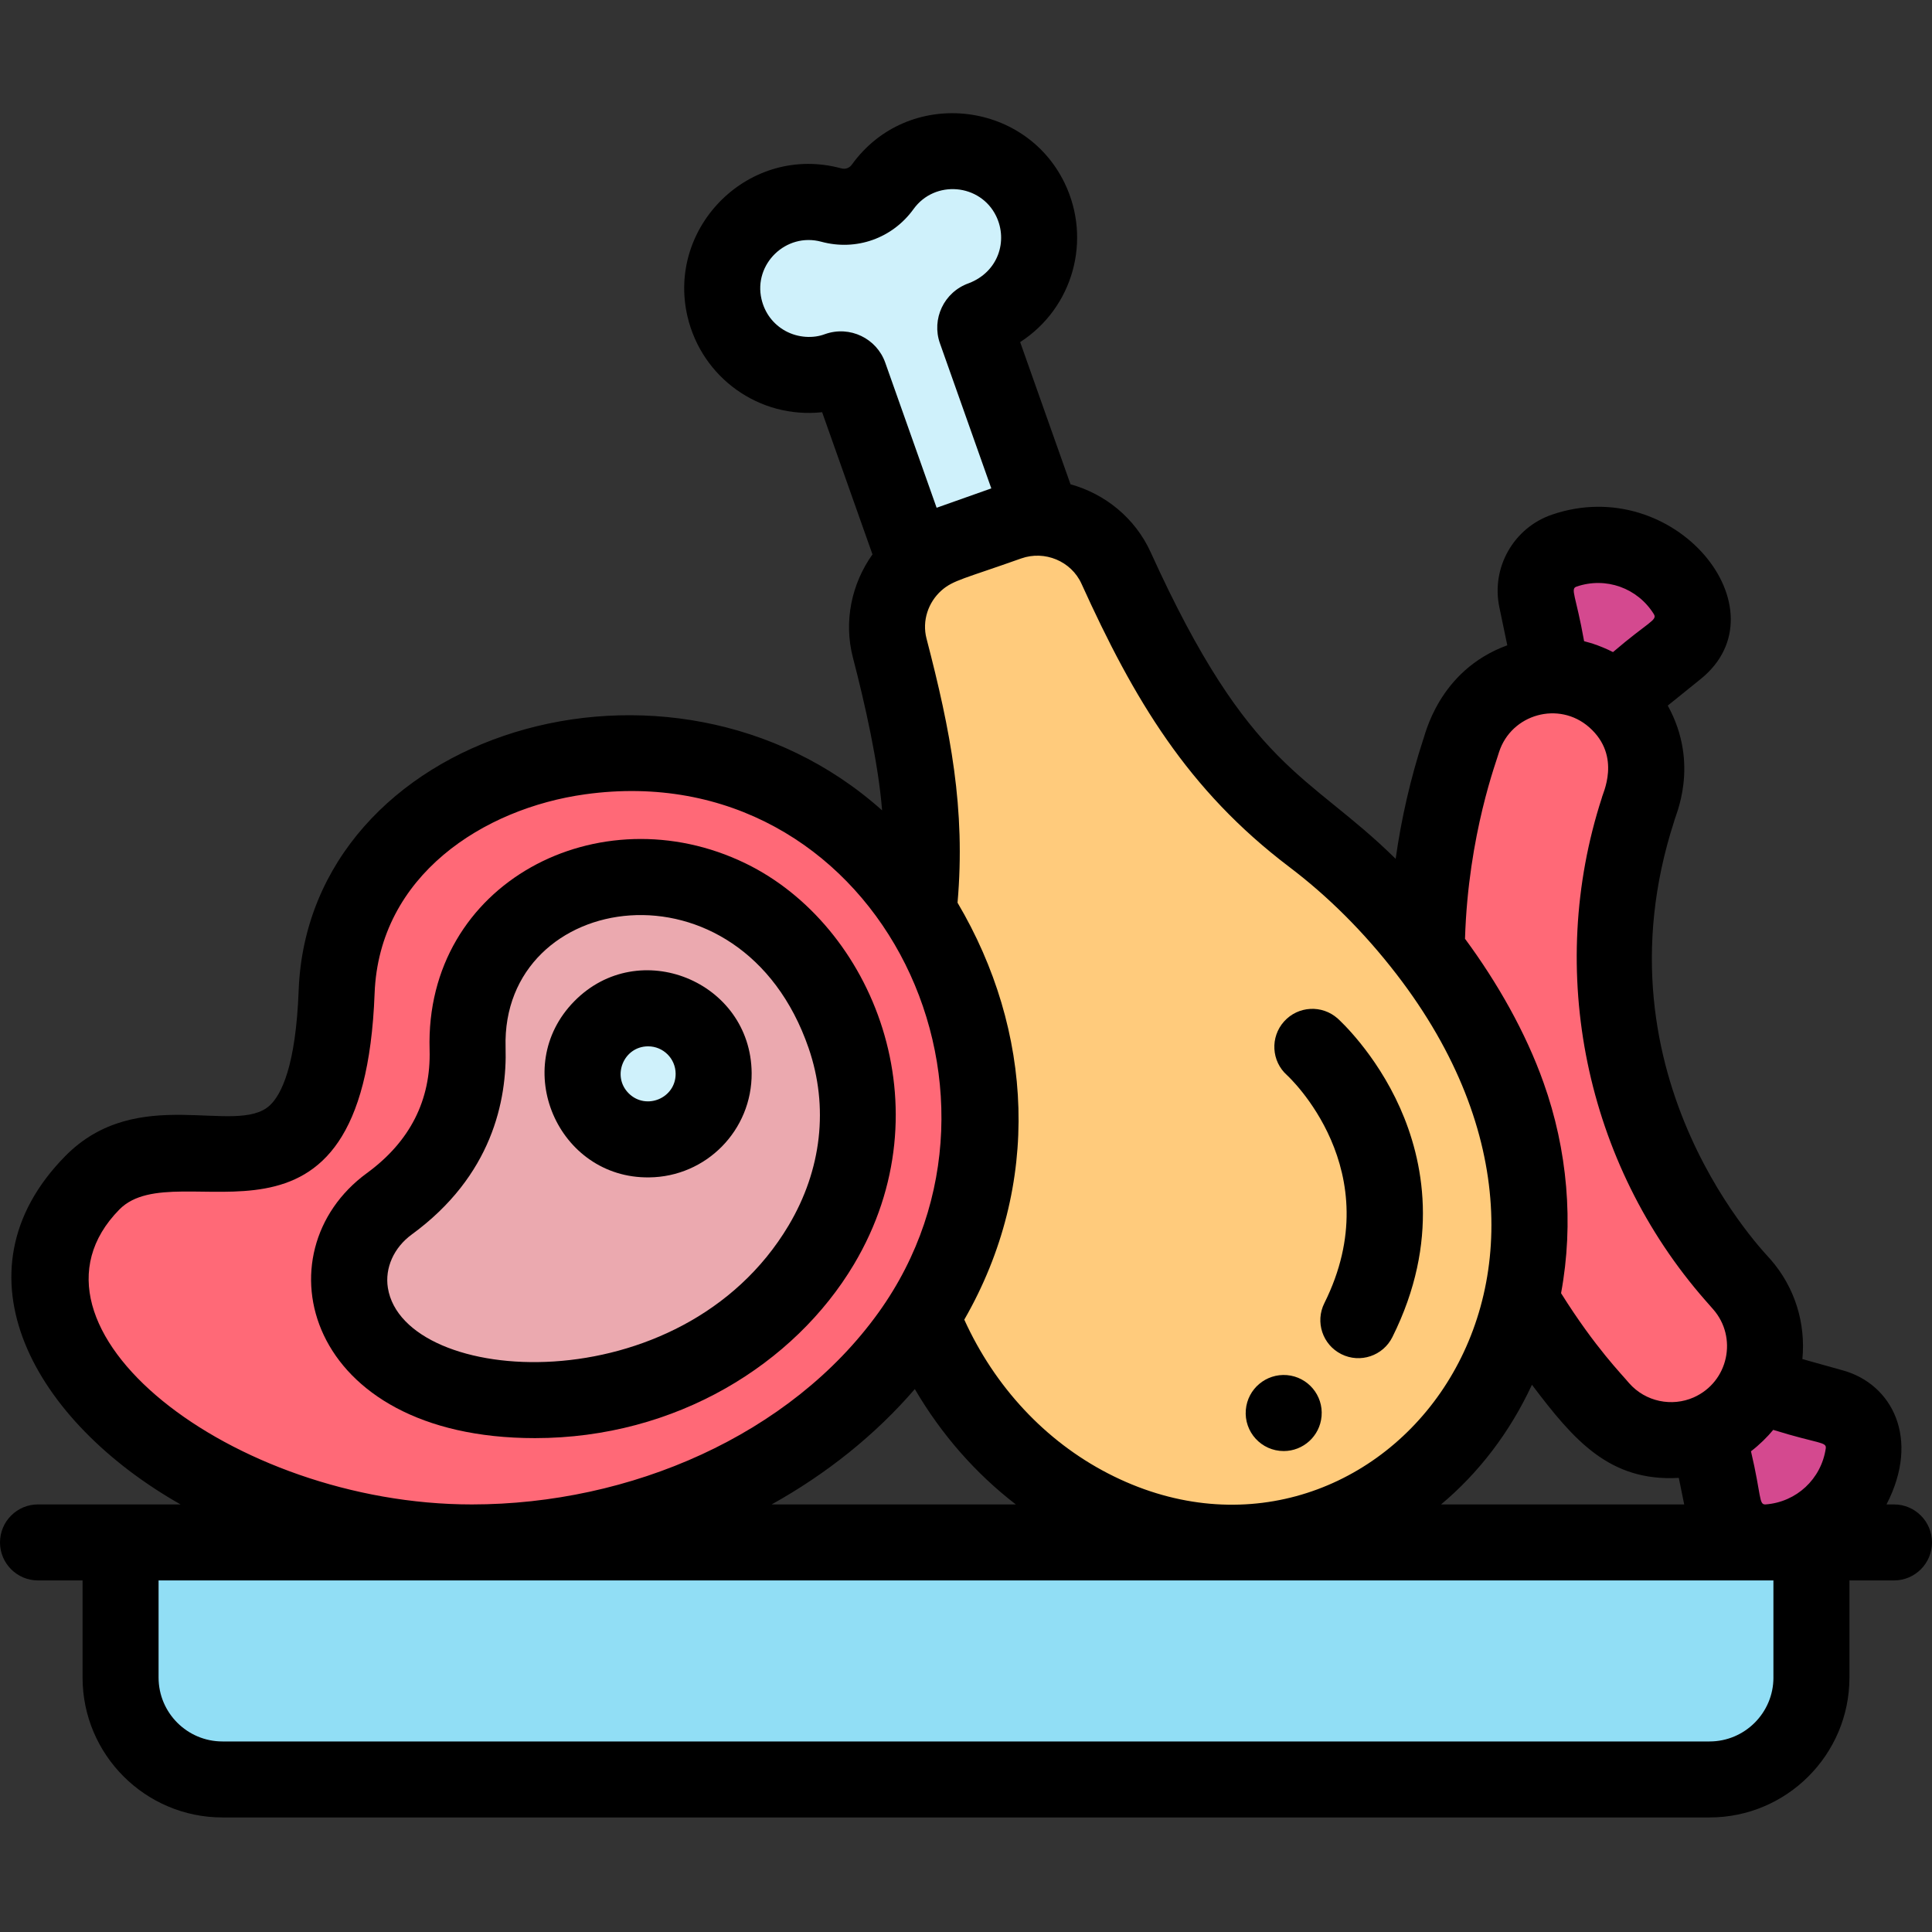 <?xml version="1.0" encoding="UTF-8"?> <svg xmlns="http://www.w3.org/2000/svg" height="512pt" viewBox="0 -30 512 512" width="512pt"><rect x="0" y="-30" width="512" height="512" fill="#333333" stroke="none"/> <path d="m31.953 414.574c0 14.91 12.086 27 27 27h394.094c14.91 0 27-12.09 27-27v-35.812h-448.094zm0 0" fill="#91def5"></path> <path d="m485.734 342.891-20.273-5.668c-2.59 5.598-7.148 9.988-12.727 12.398l4.094 20.16c1.125 5.539 6.199 9.375 11.84 8.949 12.812-.973 23.246-10.68 25.141-23.387.832-5.594-2.629-10.93-8.074-12.453zm0 0" fill="#d4498f"></path> <path d="m427.992 155.324 16.383-13.219c4.398-3.551 5.469-9.82 2.496-14.629-12.203-19.715-43.203-15.539-39.676 1.352l4.207 20.137c6.066.008 11.992 2.238 16.59 6.359zm0 0" fill="#d4498f"></path> <path d="m465.461 337.223c7.715-16.684-5.75-28.848-5.941-29.238-29.492-33.613-39.242-80.918-25.43-123.453.012-.324 7.508-16.992-6.098-29.207-13.34-11.969-34.738-6.289-40.305 10.855-.492 1.996-9.258 24.477-9.586 55.887 21.242 27.566 32.539 58.805 24.926 92.488 9.77 16.426 20.25 27.547 21.121 28.625 11.887 13.547 33.789 10.316 41.312-5.957zm0 0" fill="#ff6977"></path> <path d="m267.285 108.492c2.922-1.035 5.926-1.43 8.863-1.277l-17.566-49.609c-.781-2.203 1.645-3.16 1.539-3.062 12.742-4.512 19-19.156 12.926-31.676-4.566-9.418-15.246-14.582-25.461-12.305-5.816 1.301-10.523 4.602-13.664 8.953-3.117 4.32-8.484 6.219-13.625 4.824-16.691-4.527-32.195 10.52-28.301 27.227 3.16 13.555 17.234 20.996 29.98 16.484.008-.004.016-.008.023-.008 1.262-.449 2.652.16 3.098 1.422l17.566 49.609c5.484-4.934 9.938-4.945 24.621-10.582zm0 0" fill="#cff1fb"></path> <path d="m378.102 222.066c-8.762-11.371-19.156-21.867-30.309-30.316-25.66-19.438-38.77-42.016-52.02-71.219-4.973-10.961-17.527-15.918-28.488-12.039-14.723 5.652-19.148 5.652-24.621 10.578-6.172 5.555-9.082 14.223-6.875 22.699 6.633 25.484 10.262 45.777 7.609 69.836 4.656 7.316 8.617 15.66 11.68 25.102 9.609 29.637 4.43 58.391-10.812 82.184 17.891 45.695 65.398 70.473 107.648 55.512 26.613-9.422 44.914-32.426 51.113-59.848 7.609-33.68-3.68-64.914-24.926-92.488zm0 0" fill="#ffcb7c"></path> <path d="m255.078 236.711c-32.168-99.18-163.07-77.984-165.871-3.84-2.645 70.059-41.902 27.352-64.762 50.602-38.086 38.738 27.539 96.219 102.453 95.277 84.996-1.062 152.02-68.527 128.18-142.039zm-97.992 103.176c-31.457 4.648-60.707-5.043-64.238-26.98-1.484-9.234 2.77-18.367 10.32-23.883 17.723-12.941 21.086-29.453 20.746-41.156-.551-18.805 10.609-36.18 28.375-42.371 26.379-9.188 59.004 2.609 71.531 38.992 14.965 43.449-18.996 87.469-66.734 95.398zm0 0" fill="#ff6977"></path> <path d="m152.293 205.496c-17.77 6.191-28.926 23.566-28.379 42.371.344 11.703-3.023 28.211-20.742 41.156-7.551 5.516-11.809 14.648-10.324 23.883 3.531 21.934 32.781 31.629 64.242 26.98 47.738-7.93 81.695-51.953 66.73-95.402-12.527-36.379-45.152-48.18-71.527-38.988zm31.848 61.258c-6.723 6.84-17.715 6.934-24.555.211-6.84-6.727-6.934-17.719-.211-24.559s17.719-6.934 24.559-.211c6.84 6.727 6.934 17.719.207 24.559zm0 0" fill="#eba9af"></path> <path d="m183.922 242.184c-6.84-6.723-17.836-6.625-24.559.211-6.723 6.84-6.629 17.832.211 24.559 6.84 6.723 17.832 6.625 24.555-.211 6.723-6.84 6.629-17.832-.207-24.559zm0 0" fill="#cff1fb"></path> <path d="m501.926 368.691h-1.984c9.059-17.492 1.441-31.887-11.492-35.504l-10.801-3.02c.906-9.289-1.863-18.918-8.492-26.473-.172-.352-47.699-47.641-25.484-116.055.148-1.199 6.957-14.945-1.699-30.652l8.73-7.043c22.625-18.262-6.812-54.746-39.441-43.547-10.129 3.477-16.117 14.008-13.926 24.492l2.113 10.121c-18.434 6.715-21.883 24.301-22.309 25.031-3.34 10.289-5.77 20.844-7.277 31.559-23.289-22.953-38.555-23.125-64.914-81.234-4.133-9.105-12.113-15.492-21.258-18.027l-13.34-37.68c14.047-9.07 19.062-27.137 11.762-42.191-10.695-22.051-41.668-25.207-56.359-4.848-.668.922-1.719 1.293-2.82.996-24.238-6.578-46.312 15.383-40.75 39.234 3.785 16.23 18.988 27.176 35.691 25.391l13.34 37.68c-5.508 7.723-7.695 17.707-5.176 27.383 3.164 12.148 6.734 27.957 7.727 40.457-56.109-50.207-152.035-20.883-154.621 47.73-.758 20.016-4.582 27.609-7.656 30.457-8.895 8.23-35.051-6.043-54.227 13.457-30.527 31.051-8.125 70.332 30.582 92.281-13.574 0-24.449 0-37.77 0-5.562 0-10.074 4.512-10.074 10.074s4.512 10.074 10.074 10.074h11.805v25.738c0 20.441 16.629 37.074 37.074 37.074h394.094c20.441 0 37.074-16.633 37.074-37.074v-25.738h11.805c5.562 0 10.074-4.512 10.074-10.074s-4.512-10.07-10.074-10.07zm-84.125-243.234c7.758-2.66 16.188.348 20.5 7.32.988 1.594-1.543 2.07-10.84 10.031-1.609-.832-3.734-1.699-5.293-2.207h-.004c-.102-.027-1.168-.379-2.359-.676-2.168-12.164-3.738-13.871-2.004-14.469zm-20.531 43.832c3.266-10.062 15.867-13.625 23.898-6.543 8.746 7.73 3.391 17.844 3.34 18.672-14.902 45.895-4.387 96.938 27.438 133.211l2.066 2.352c6.516 7.43 4.086 19.23-5.176 23.348-5.762 2.531-12.746 1.184-17.117-3.793-1.762-2.156-8.945-9.332-18.02-23.828 3.438-18.594 1.68-38.074-4.629-55.758-4.715-13.316-12.27-26.586-20.828-38.168.844-27.75 8.523-47.516 9.027-49.492zm49.059 199.402h-64.434c10.039-8.41 18.242-19.141 24.086-31.715 11.059 14.648 20.512 25.73 38.918 24.676zm-175.68-250.703c6.188-2.188 13.227.699 15.953 6.703 13.906 30.66 28.102 54.629 55.109 75.09 10.098 7.648 19.668 17.094 28.41 28.434 64.723 84.016-8.242 167.574-76.535 132.23-16.602-8.586-29.965-22.938-38.039-40.723 20.645-35.922 18.207-76.688-1.789-110.496 2.172-24.863-1.848-45.516-8.219-69.992-1.227-4.715.445-9.621 3.949-12.742 3.102-2.75 6.117-3.156 21.16-8.504zm-1.445 250.703h-64.719c14.711-8.176 27.605-18.566 37.953-30.574 6.98 11.953 16.062 22.336 26.766 30.574zm-50.574-310.145c-3.062 1.172-7.09 1.012-10.469-.836-3.246-1.777-5.5-4.77-6.355-8.434-2.164-9.273 6.473-17.75 15.852-15.215 9.238 2.508 18.828-.887 24.434-8.648 5.66-7.852 17.723-6.754 21.895 1.848 3.172 6.543.594 14.789-7.242 17.793-6.617 2.336-9.922 9.512-7.656 15.918l13.617 38.457c-5.066 1.793-9.426 3.34-14.492 5.133l-13.617-38.461c-2.266-6.402-9.352-9.902-15.965-7.555zm-187 231.988c15.59-15.852 64.73 20.062 67.645-57.285 1.18-31.254 28.871-49.016 55.793-52.75 76.188-10.57 120.465 77.797 77.797 137.27-23.402 32.617-65.871 50.922-107.836 50.922-63.555 0-123.863-47.172-93.398-78.156zm438.348 124.039c0 9.336-7.594 16.93-16.93 16.93h-394.094c-9.336 0-16.93-7.594-16.93-16.93v-25.738h427.949v25.738zm-2.07-45.887c-1.844.133-1.078-2.16-3.879-14.082 2.23-1.703 4.348-3.797 5.895-5.676 12.027 3.746 14.191 3.121 13.922 4.93-1.207 8.109-7.762 14.207-15.938 14.828zm0 0"></path> <path d="m341.062 254.926c.277.25 27.469 25.23 9.902 60.43-2.484 4.977-.461 11.027 4.516 13.512 4.98 2.484 11.027.461 13.512-4.516 12.703-25.457 8.125-47.082 2.043-60.738-6.496-14.594-16.113-23.32-16.52-23.684-4.141-3.715-10.512-3.371-14.227.773-3.715 4.141-3.367 10.512.773 14.223zm0 0"></path> <path d="m340.203 354.543c5.172 0 9.57-3.961 10.023-9.207l.004-.031c.477-5.539-3.629-10.406-9.172-10.887-5.543-.461-10.426 3.645-10.902 9.188-.508 5.875 4.121 10.938 10.047 10.938zm0 0"></path> <path d="m226.297 305.074c24.715-41.484 5.02-89.891-28.734-106.273-38.699-18.789-85.008 5.125-83.715 49.359.391 13.379-5.203 24.391-16.617 32.727-28.68 20.949-16.602 70.23 44.547 70.23 37.406 0 68.805-19.668 84.52-46.043zm-123.504 6.23c-.848-5.262 1.574-10.68 6.32-14.148 21.297-15.555 25.281-35.551 24.871-49.582-1.219-41.754 62.48-51.59 80.312.191 5.359 15.562 3.473 32.254-5.309 46.996-28.469 47.785-101.969 42.816-106.195 16.543zm0 0"></path> <path d="m171.992 282.02c15.164-.133 27.332-12.508 27.203-27.672-.207-24.289-29.883-36.418-47.004-19.004-17.188 17.48-4.328 46.969 19.801 46.676zm-.23-34.73c3.996 0 7.254 3.219 7.289 7.23.055 6.512-7.809 9.773-12.402 5.262-4.629-4.551-1.391-12.492 5.113-12.492zm0 0"></path> </svg> 